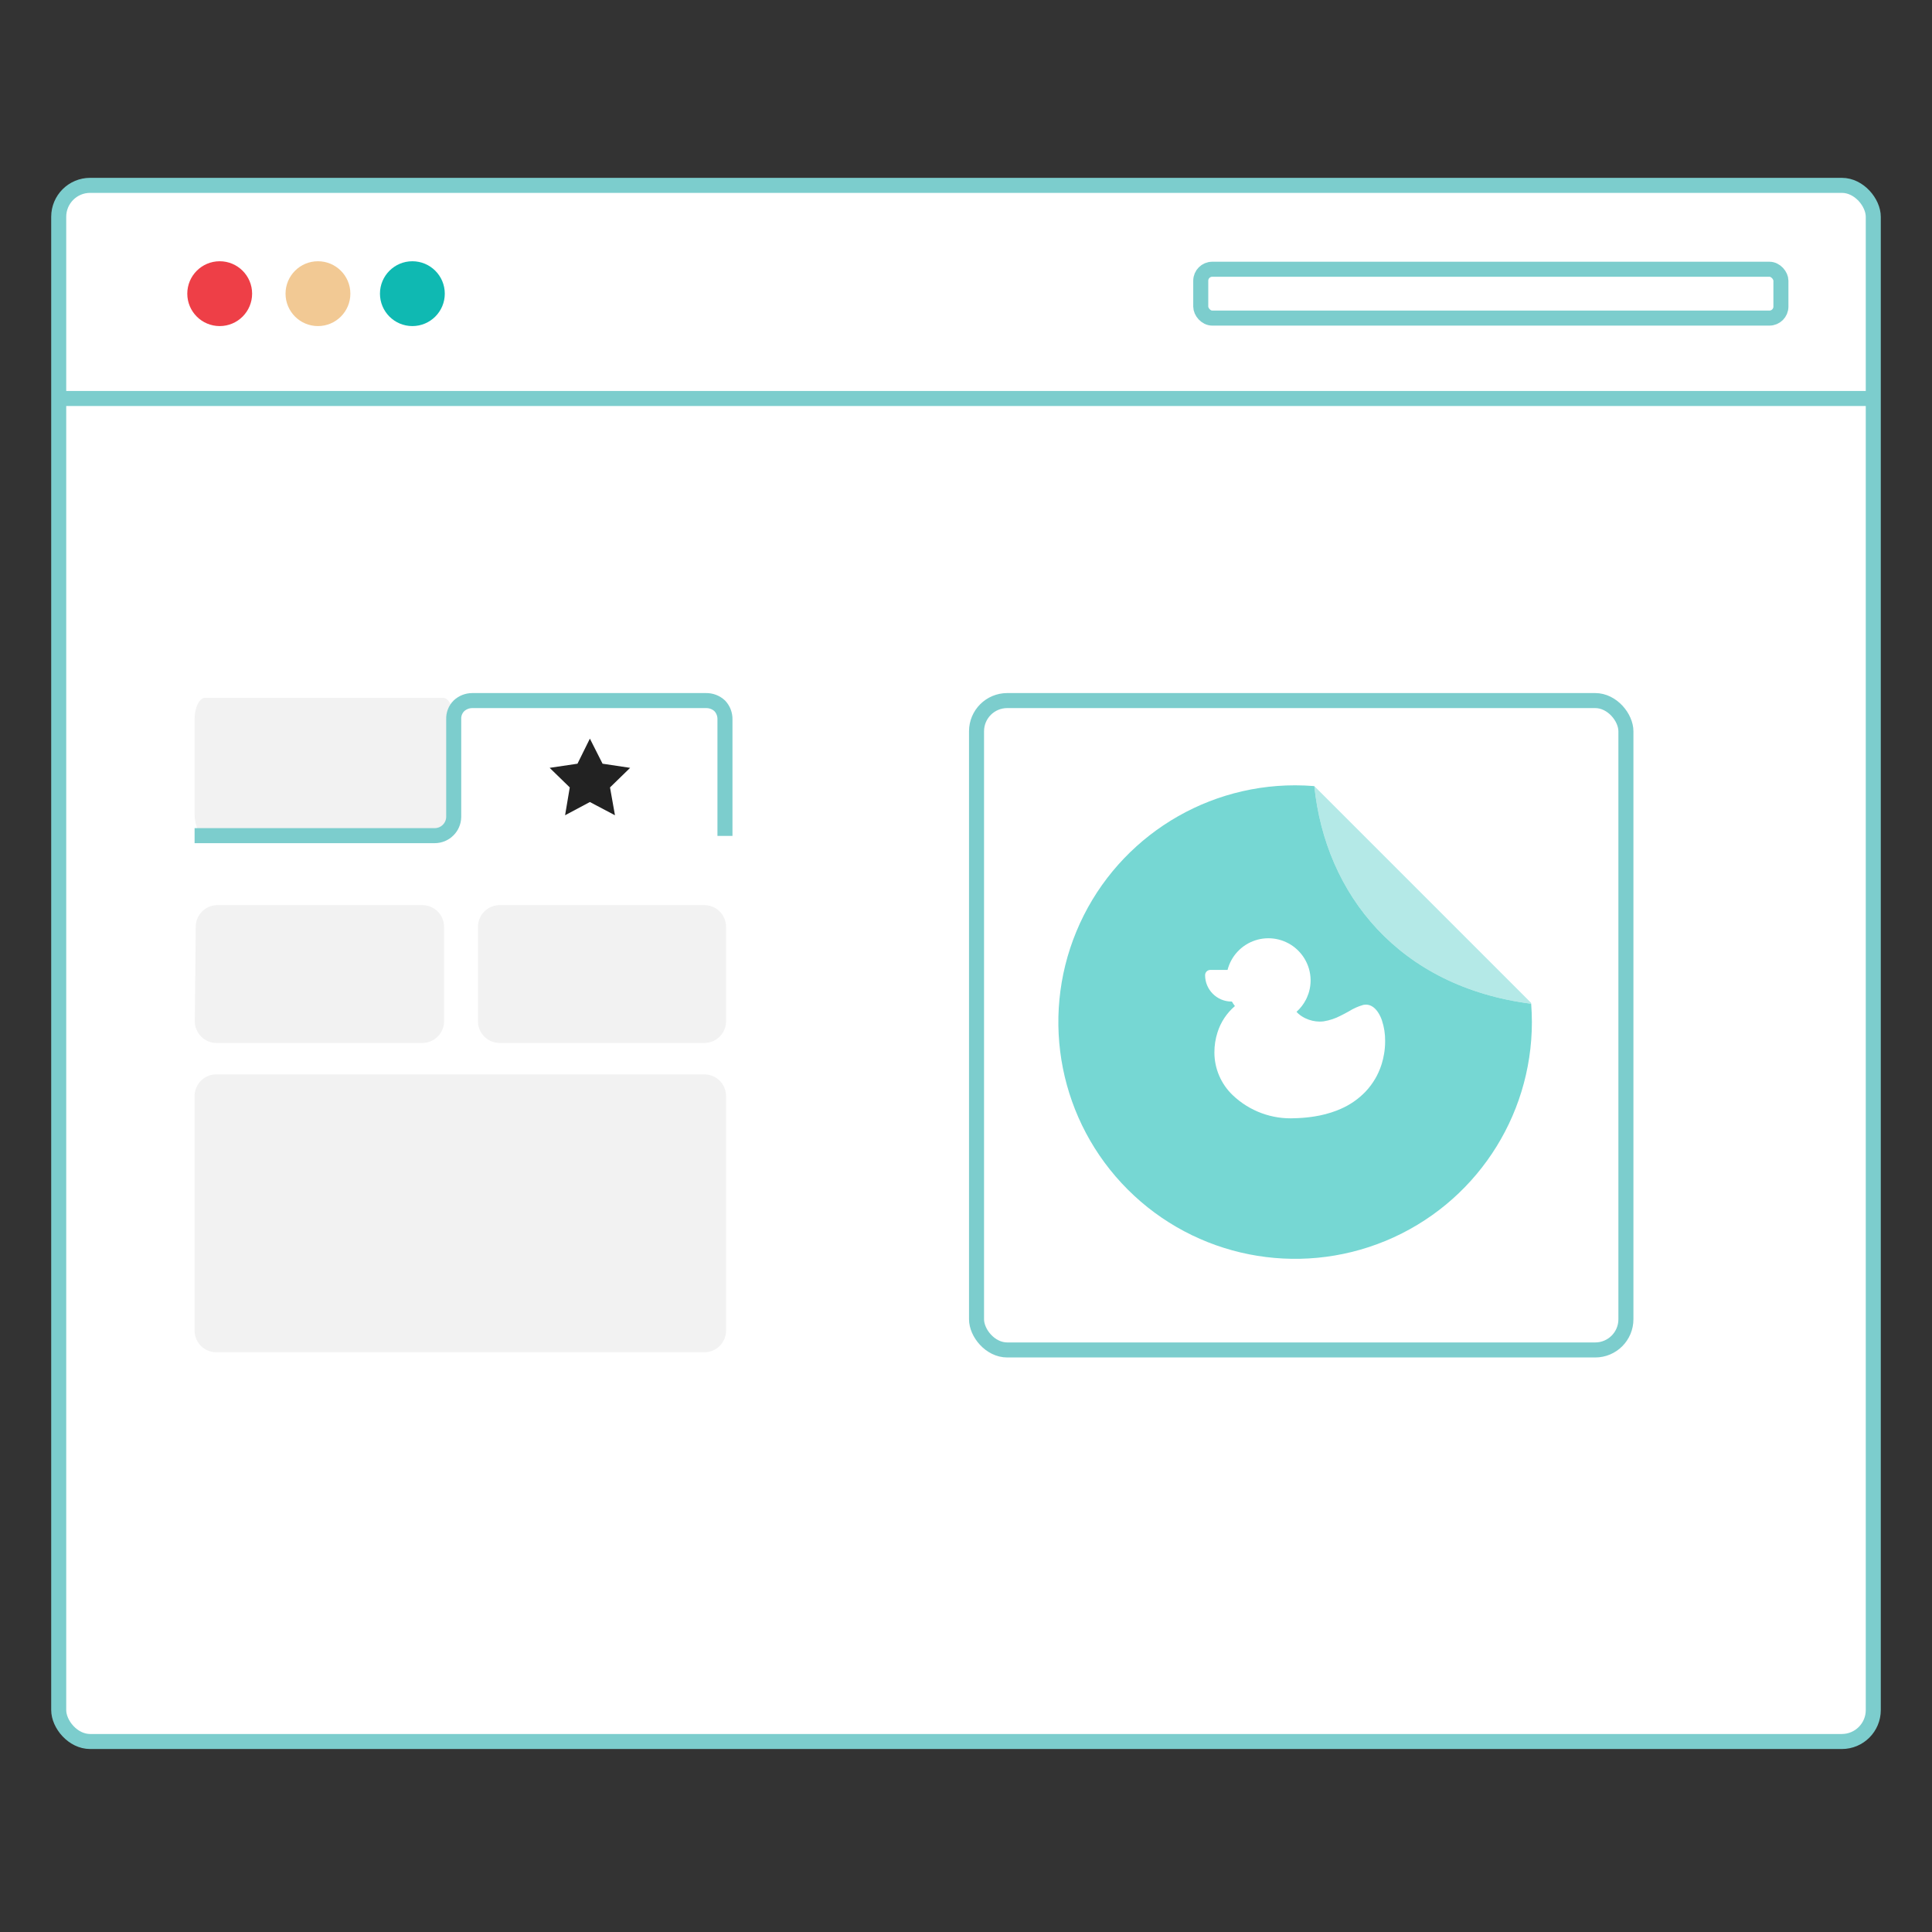 <svg width="180" height="180" viewBox="0 0 180 180" fill="none" xmlns="http://www.w3.org/2000/svg">
<rect x="0" y="0" width="180" height="180" fill="#333333" stroke="none"/>
<path d="M143.125 93.783C143.123 93.757 143.122 93.73 143.119 93.703L122.923 73.507C123.956 83.587 130.808 92.214 143.125 93.783Z" fill="#B4E9E7"/>
<path d="M122.923 73.507C122.333 73.46 121.736 73.435 121.134 73.434C112.212 73.434 104.168 78.809 100.754 87.052C97.34 95.294 99.227 104.782 105.536 111.091C111.845 117.4 121.332 119.287 129.575 115.873C137.818 112.458 143.192 104.415 143.192 95.493C143.192 94.918 143.169 94.348 143.125 93.783C130.808 92.214 123.956 83.587 122.923 73.507Z" fill="#76D7D3"/>
<path d="M129.424 98.439C129.438 98.358 129.449 98.279 129.459 98.202L129.464 98.168C129.474 98.088 129.482 98.01 129.489 97.934L129.492 97.91C129.502 97.789 129.51 97.674 129.514 97.565L129.515 97.556C129.519 97.444 129.521 97.339 129.521 97.242C129.526 96.592 129.424 95.946 129.22 95.329C129.204 95.285 129.188 95.241 129.171 95.198C129.08 94.959 128.96 94.731 128.814 94.521C128.792 94.489 128.769 94.459 128.745 94.429C128.657 94.316 128.556 94.214 128.444 94.125C128.417 94.105 128.39 94.085 128.363 94.067C128.309 94.031 128.253 93.999 128.195 93.971C128.138 93.945 128.079 93.923 128.019 93.906C127.959 93.89 127.898 93.879 127.836 93.873C127.805 93.87 127.774 93.869 127.743 93.869C127.654 93.869 127.564 93.878 127.477 93.896C127.007 94.031 126.557 94.231 126.143 94.492C125.901 94.625 125.64 94.768 125.366 94.903C124.873 95.161 124.341 95.337 123.791 95.425C123.67 95.44 123.548 95.448 123.426 95.448C122.969 95.446 122.518 95.343 122.105 95.147C122.058 95.125 122.013 95.102 121.968 95.079C121.843 95.013 121.723 94.937 121.609 94.854C121.542 94.804 121.477 94.751 121.416 94.695C121.362 94.646 121.311 94.594 121.264 94.538C121.623 94.216 121.921 93.831 122.142 93.402C122.173 93.341 122.203 93.28 122.231 93.217C122.287 93.093 122.336 92.965 122.379 92.835C122.401 92.77 122.42 92.705 122.439 92.639C122.53 92.305 122.576 91.961 122.576 91.615C122.576 91.583 122.576 91.549 122.575 91.514C122.573 91.44 122.569 91.367 122.563 91.294C122.505 90.586 122.256 89.907 121.841 89.33C121.64 89.048 121.402 88.795 121.134 88.575C120.097 87.725 118.698 87.462 117.422 87.879C116.147 88.295 115.173 89.334 114.838 90.633H113.238C112.967 90.633 112.747 90.853 112.747 91.124C112.748 92.481 113.848 93.58 115.204 93.581H115.243C115.327 93.728 115.421 93.869 115.524 94.003C114.765 94.651 114.203 95.499 113.903 96.45C113.709 97.055 113.611 97.688 113.613 98.323V98.338C113.618 99.836 114.233 101.267 115.317 102.301C116.876 103.79 118.982 104.568 121.134 104.45C121.225 104.447 121.315 104.444 121.404 104.44C121.92 104.418 122.434 104.366 122.945 104.285C123.642 104.176 124.327 103.995 124.987 103.745C125.121 103.693 125.253 103.639 125.383 103.581C126.251 103.204 127.036 102.659 127.692 101.975C128.05 101.599 128.361 101.18 128.619 100.73C128.662 100.654 128.704 100.579 128.743 100.503C128.847 100.305 128.936 100.108 129.015 99.912C129.032 99.87 129.048 99.828 129.064 99.786C129.09 99.717 129.115 99.648 129.138 99.58C129.163 99.508 129.187 99.436 129.208 99.365C129.253 99.22 129.291 99.078 129.324 98.939C129.365 98.767 129.398 98.6 129.424 98.439Z" fill="white"/>
<rect x="5.47" y="17.269" width="169.059" height="144.983" rx="2.929" fill="white" stroke="#7CCDCD" stroke-width="1.4"/>
<circle cx="20.469" cy="27.36" r="3.02" fill="#EE3F47"/>
<circle cx="38.42" cy="27.36" r="3.02" fill="#0FB9B2"/>
<circle cx="29.623" cy="27.36" r="3.02" fill="#F2C994"/>
<rect x="111.871" y="25.085" width="54.053" height="4.551" rx="1.071" stroke="#7CCDCD" stroke-width="1.4"/>
<path d="M5.542 37.126H174.458" stroke="#7CCDCD" stroke-width="1.4"/>
<path fill-rule="evenodd" clip-rule="evenodd" d="M19.119 65.015H41.28C41.827 65.015 42.27 65.921 42.27 67.038V75.833C42.27 76.95 41.827 77.856 41.28 77.856H19.119C18.572 77.856 18.128 76.95 18.128 75.833V67.038C18.128 65.921 18.572 65.015 19.119 65.015ZM20.261 84.329H39.348C40.466 84.329 41.372 85.234 41.372 86.352V95.146C41.372 96.264 40.466 97.17 39.348 97.17H20.173C19.633 97.17 19.115 96.954 18.735 96.57C18.355 96.186 18.144 95.666 18.149 95.126L18.237 86.332C18.248 85.222 19.151 84.328 20.261 84.328V84.329ZM65.622 84.329H46.554V84.328C46.018 84.328 45.503 84.542 45.124 84.921C44.744 85.301 44.531 85.815 44.531 86.352V95.146C44.531 96.264 45.437 97.17 46.554 97.17H65.622C66.159 97.17 66.673 96.957 67.053 96.577C67.432 96.198 67.646 95.683 67.646 95.146V86.352C67.646 85.815 67.432 85.301 67.053 84.921C66.673 84.542 66.159 84.329 65.622 84.329Z" fill="#F2F2F2"/>
<path d="M67.543 77.882V67.018C67.553 66.551 67.377 66.099 67.055 65.76C66.707 65.436 66.246 65.261 65.771 65.272H43.992C43.534 65.274 43.094 65.448 42.759 65.76C42.426 66.092 42.249 66.549 42.271 67.018V76.11C42.257 77.079 41.468 77.856 40.499 77.856H18.129" stroke="#7CCDCD" stroke-width="1.4"/>
<path d="M20.149 125.986H65.625C66.742 125.985 67.646 125.079 67.646 123.963V102.121C67.646 101.005 66.742 100.099 65.625 100.098H20.149C19.033 100.099 18.128 101.005 18.129 102.121V123.963C18.128 125.079 19.033 125.985 20.149 125.986Z" fill="#F2F2F2"/>
<path d="M53.802 71.153L51.209 71.538L53.084 73.362L52.647 75.956L54.958 74.723L57.295 75.956L56.833 73.362L58.708 71.538L56.139 71.153L54.958 68.816L53.802 71.153Z" fill="#222222"/>
<rect x="90.981" y="65.271" width="60.501" height="60.501" rx="2.858" stroke="#7CCDCD" stroke-width="1.4"/>
<path d="M142.655 93.515C142.653 93.488 142.651 93.461 142.649 93.435L122.453 73.239C123.485 83.318 130.338 91.945 142.655 93.515Z" fill="#B4E9E7"/>
<path d="M122.453 73.239C121.863 73.191 121.266 73.166 120.663 73.165C111.741 73.165 103.698 78.54 100.284 86.783C96.87 95.026 98.757 104.513 105.066 110.822C111.374 117.131 120.862 119.018 129.105 115.604C137.348 112.19 142.722 104.146 142.722 95.224C142.722 94.649 142.698 94.079 142.655 93.515C130.338 91.945 123.485 83.318 122.453 73.239Z" fill="#76D7D3"/>
<path d="M128.954 98.17C128.967 98.09 128.979 98.011 128.989 97.933L128.993 97.899C129.003 97.819 129.012 97.741 129.019 97.665L129.021 97.642C129.032 97.52 129.039 97.405 129.044 97.296L129.044 97.287C129.049 97.175 129.051 97.07 129.05 96.973C129.056 96.323 128.954 95.677 128.749 95.061C128.734 95.016 128.717 94.972 128.701 94.929C128.61 94.69 128.49 94.462 128.344 94.252C128.321 94.221 128.298 94.19 128.275 94.16C128.187 94.047 128.086 93.945 127.973 93.856C127.947 93.836 127.92 93.816 127.892 93.798C127.839 93.762 127.783 93.73 127.724 93.702C127.668 93.676 127.609 93.654 127.549 93.637C127.489 93.621 127.428 93.61 127.366 93.604C127.335 93.601 127.304 93.6 127.272 93.6C127.183 93.6 127.094 93.61 127.007 93.627C126.536 93.762 126.087 93.963 125.673 94.223C125.43 94.356 125.17 94.5 124.895 94.634C124.402 94.892 123.87 95.069 123.321 95.156C123.2 95.171 123.078 95.179 122.956 95.179C122.498 95.177 122.047 95.074 121.634 94.878C121.588 94.856 121.542 94.834 121.498 94.81C121.373 94.744 121.253 94.668 121.139 94.585C121.072 94.535 121.007 94.483 120.945 94.426C120.891 94.377 120.841 94.325 120.793 94.27C121.153 93.948 121.45 93.562 121.671 93.133C121.703 93.072 121.732 93.011 121.76 92.949C121.816 92.824 121.866 92.696 121.909 92.567C121.93 92.502 121.95 92.436 121.968 92.37C122.059 92.037 122.106 91.692 122.106 91.347V91.347V91.347C122.106 91.314 122.105 91.28 122.104 91.246C122.102 91.171 122.099 91.098 122.093 91.025C122.035 90.317 121.785 89.638 121.371 89.061C121.169 88.78 120.932 88.526 120.664 88.306C119.627 87.456 118.227 87.193 116.952 87.61C115.677 88.026 114.703 89.065 114.368 90.364H112.768C112.496 90.364 112.276 90.584 112.276 90.855C112.278 92.212 113.377 93.311 114.734 93.312H114.773C114.857 93.459 114.951 93.6 115.054 93.734C114.295 94.382 113.733 95.23 113.433 96.181C113.238 96.787 113.14 97.419 113.143 98.055V98.069C113.147 99.567 113.763 100.998 114.847 102.032C116.406 103.521 118.511 104.299 120.664 104.181C120.755 104.178 120.844 104.175 120.934 104.171C121.45 104.149 121.964 104.097 122.474 104.016C123.172 103.907 123.856 103.726 124.517 103.476C124.651 103.424 124.783 103.37 124.912 103.312C125.781 102.936 126.566 102.39 127.222 101.707C127.579 101.33 127.89 100.912 128.149 100.461C128.192 100.385 128.234 100.31 128.273 100.235C128.376 100.036 128.466 99.839 128.544 99.644C128.561 99.601 128.578 99.559 128.594 99.517C128.62 99.448 128.645 99.379 128.668 99.311C128.693 99.239 128.716 99.167 128.738 99.097C128.782 98.952 128.82 98.809 128.854 98.67C128.894 98.498 128.928 98.331 128.954 98.17Z" fill="white"/>
</svg>
